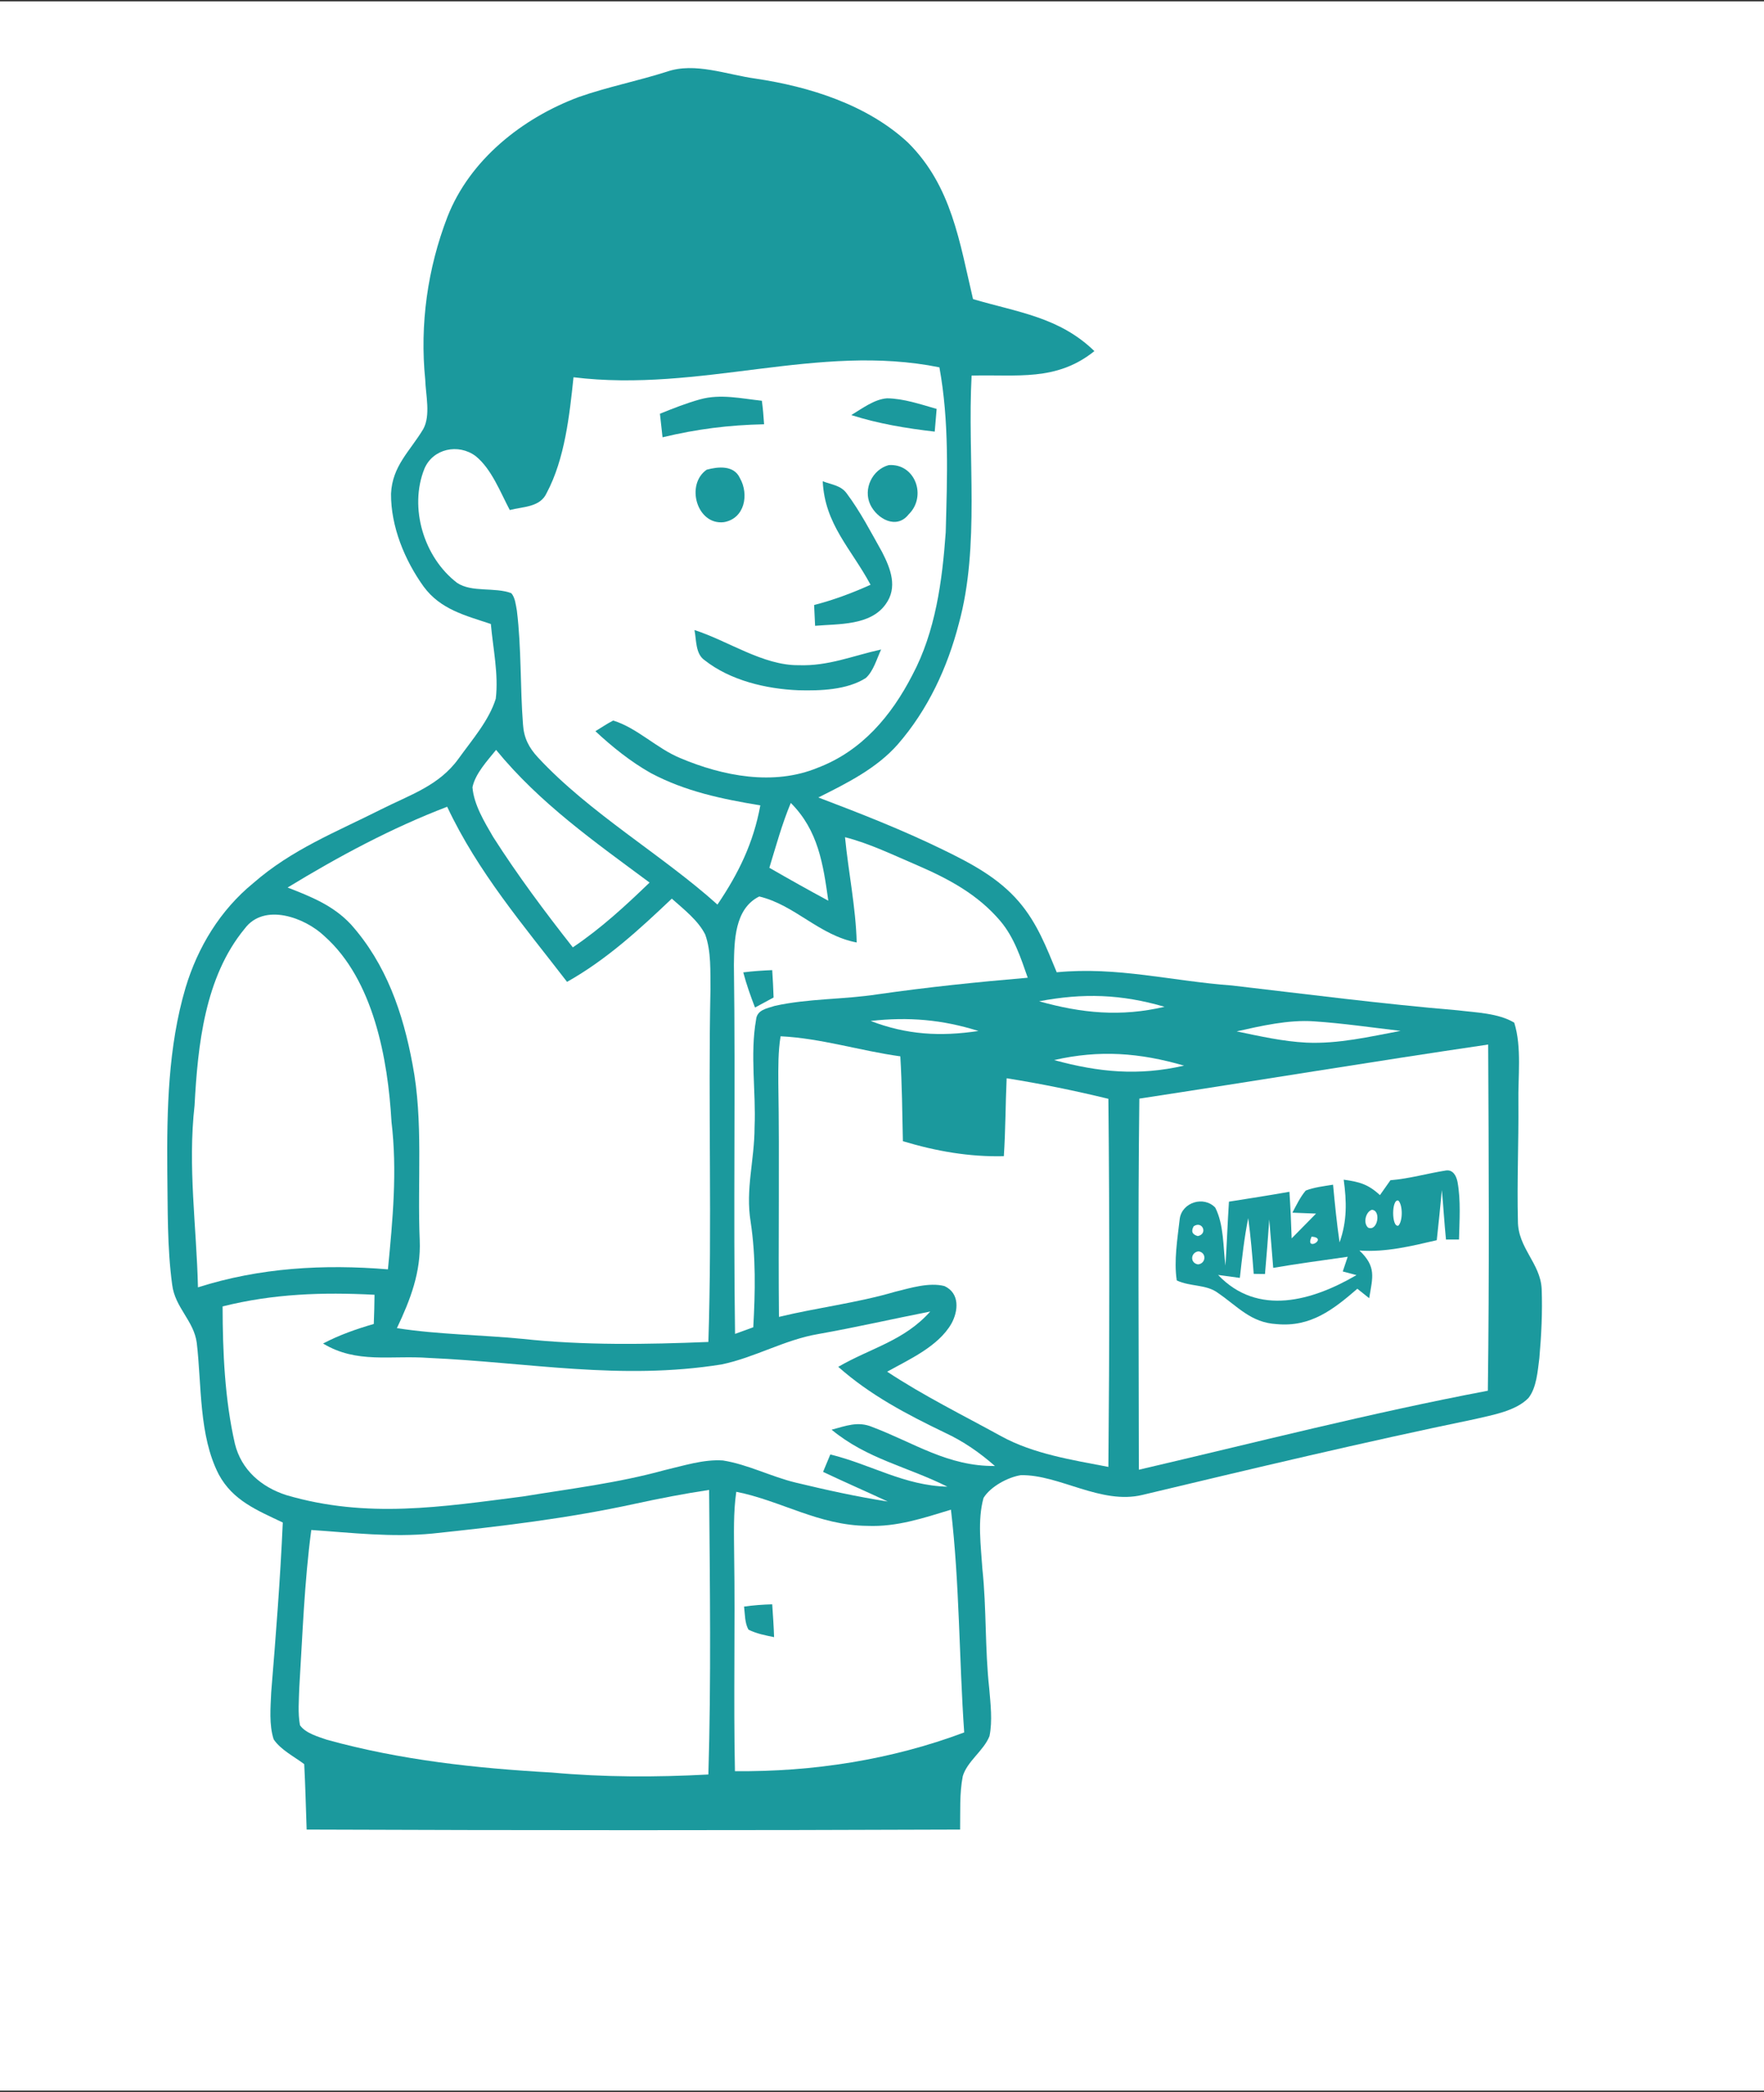 <svg width="194" height="230" xmlns="http://www.w3.org/2000/svg" xmlns:xlink="http://www.w3.org/1999/xlink" xml:space="preserve" overflow="hidden"><rect width="100%" height="100%" fill="#333333" stroke="none"/><defs><clipPath id="clip0"><rect x="0" y="0" width="194" height="230"/></clipPath></defs><g clip-path="url(#clip0)"><path d="M0 0 193.492 0 193.492 229.704 0 229.704 0 0Z" fill="#FFFFFF" transform="matrix(1.003 0 0 1 0 0.148)"/><path d="M82.823 8.491C88.752 9.372 95.114 11.372 99.573 15.544 104.351 20.306 105.215 26.467 106.691 32.737 111.598 34.191 116.155 34.71 119.998 38.455 115.82 41.822 111.523 41.006 106.534 41.147 106.059 50.124 107.475 59.88 105.134 68.419 103.886 73.262 101.735 77.9 98.438 81.694 96.119 84.342 92.828 85.98 89.731 87.531 94.384 89.304 98.946 91.093 103.426 93.287 106.502 94.79 109.507 96.379 111.755 99.032 113.733 101.362 114.722 103.972 115.868 106.75 122.538 106.107 128.467 107.718 135.093 108.204 143.346 109.166 151.583 110.236 159.863 110.934 161.852 111.182 164.284 111.236 166.036 112.29 166.879 115.009 166.436 118.241 166.49 121.068 166.527 125.402 166.327 129.748 166.436 134.077 166.425 137.066 168.9 138.725 169.041 141.557 169.138 144.087 169.008 146.654 168.787 149.178 168.603 150.583 168.489 152.416 167.592 153.556 166.192 155.004 163.62 155.426 161.733 155.875 149.529 158.409 137.396 161.306 125.278 164.209 120.716 165.322 116.144 161.955 111.928 162.041 110.501 162.268 108.599 163.301 107.842 164.544 107.161 166.992 107.556 169.846 107.718 172.359 108.183 176.737 107.983 181.126 108.469 185.498 108.61 187.195 108.837 189.055 108.496 190.73 107.869 192.33 106.059 193.481 105.567 195.135 105.194 197.038 105.307 199.064 105.275 201.005 81.396 201.097 57.507 201.097 33.623 201.005 33.537 198.605 33.483 196.205 33.358 193.811 32.261 192.984 30.775 192.238 30.008 191.087 29.489 189.482 29.667 187.585 29.737 185.915 30.245 179.699 30.732 173.478 31.007 167.246 28.208 165.906 25.527 164.841 23.981 161.95 21.787 157.674 22.122 152.124 21.576 147.508 21.268 145.065 19.192 143.638 18.879 141.103 18.322 137.001 18.403 132.769 18.344 128.634 18.29 121.905 18.425 114.949 20.349 108.437 21.689 103.978 24.143 99.924 27.765 96.951 32.018 93.228 36.807 91.357 41.801 88.833 44.957 87.234 48.13 86.25 50.281 83.261 51.735 81.223 53.616 79.083 54.361 76.673 54.68 73.986 54.059 71.144 53.821 68.457 51.011 67.517 48.308 66.868 46.454 64.35 44.373 61.447 42.849 57.739 42.876 54.135 43.011 51.07 44.963 49.454 46.411 47.022 47.238 45.519 46.676 43.26 46.627 41.606 46.017 35.542 46.876 29.37 49.065 23.684 51.519 17.409 57.269 12.836 63.463 10.518 66.625 9.404 69.933 8.756 73.132 7.729 76.197 6.67 79.667 8.053 82.823 8.491Z" fill="#1B999D" transform="matrix(1.003 0 0 1 0 0.148)"/><path d="M103.005 40.239C104.097 46.276 103.859 52.27 103.697 58.372 103.318 63.712 102.583 69.284 100.038 74.073 97.735 78.559 94.492 82.423 89.666 84.261 84.828 86.272 79.251 85.18 74.592 83.202 72.003 82.137 69.879 79.888 67.236 79.072 66.56 79.418 65.933 79.851 65.285 80.245 67.133 81.969 69.149 83.596 71.354 84.845 75.17 86.877 79.148 87.698 83.369 88.401 82.612 92.53 80.996 95.854 78.667 99.308 72.662 93.882 64.674 89.277 58.993 83.137 57.988 82.05 57.442 80.991 57.345 79.489 57.026 75.348 57.183 71.138 56.675 66.993 56.561 66.382 56.491 65.566 56.069 65.074 54.275 64.377 51.735 65.02 50.119 63.934 46.476 61.15 44.822 55.669 46.535 51.389 47.47 49.162 50.265 48.589 52.151 49.995 53.902 51.41 54.859 53.972 55.897 55.929 57.361 55.54 59.237 55.642 59.95 54.037 61.934 50.292 62.447 45.498 62.885 41.331 76.84 43.049 89.677 37.536 103.005 40.239Z" fill="#FFFFFF" transform="matrix(1.003 0 0 1 0 0.148)"/><path d="M83.537 43.914C83.656 44.773 83.726 45.633 83.78 46.498 79.894 46.584 76.429 47.022 72.646 47.93 72.554 47.065 72.457 46.206 72.36 45.341 73.803 44.757 75.267 44.173 76.77 43.757 78.98 43.141 81.288 43.665 83.537 43.914Z" fill="#1B999D" transform="matrix(1.003 0 0 1 0 0.148)"/><path d="M97.265 43.644C99.076 43.665 100.967 44.314 102.702 44.811 102.632 45.644 102.567 46.476 102.491 47.308 99.373 46.946 96.335 46.444 93.341 45.487 94.492 44.795 95.876 43.736 97.265 43.644Z" fill="#1B999D" transform="matrix(1.003 0 0 1 0 0.148)"/><path d="M97.443 50.989C100.356 50.778 101.654 54.426 99.632 56.405 98.303 58.107 96.168 56.902 95.422 55.329 94.627 53.616 95.633 51.486 97.443 50.989Z" fill="#1B999D" transform="matrix(1.003 0 0 1 0 0.148)"/><path d="M77.489 51.492C78.753 51.151 80.472 50.983 81.126 52.41 82.153 54.205 81.667 56.869 79.364 57.264 76.408 57.604 75.138 53.124 77.489 51.492Z" fill="#1B999D" transform="matrix(1.003 0 0 1 0 0.148)"/><path d="M92.833 54.091C94.33 56.096 95.503 58.372 96.724 60.555 97.659 62.377 98.459 64.447 97.103 66.295 95.416 68.652 91.952 68.43 89.374 68.657 89.336 67.895 89.298 67.133 89.266 66.371 91.395 65.82 93.449 65.052 95.454 64.144 93.336 60.177 90.433 57.507 90.212 52.767 91.19 53.145 92.19 53.21 92.833 54.091Z" fill="#1B999D" transform="matrix(1.003 0 0 1 0 0.148)"/><path d="M87.558 72.987C90.839 73.105 93.492 71.949 96.616 71.262 96.141 72.262 95.784 73.624 94.941 74.392 92.887 75.716 89.914 75.808 87.547 75.743 84.023 75.602 80.067 74.667 77.256 72.435 76.246 71.743 76.365 70.208 76.148 69.122 79.856 70.322 83.677 73.024 87.558 72.987Z" fill="#1B999D" transform="matrix(1.003 0 0 1 0 0.148)"/><path d="M54.394 82.299C59.188 88.174 65.198 92.401 71.225 96.887 68.571 99.454 65.879 101.94 62.809 104.01 59.734 100.092 56.745 96.07 54.07 91.865 53.124 90.233 51.956 88.32 51.805 86.407 52.118 84.899 53.448 83.483 54.394 82.299Z" fill="#FFFFFF" transform="matrix(1.003 0 0 1 0 0.148)"/><path d="M86.709 88.131C89.72 91.152 90.255 94.844 90.822 98.881 88.65 97.708 86.499 96.497 84.358 95.26 85.082 92.887 85.753 90.422 86.709 88.131Z" fill="#FFFFFF" transform="matrix(1.003 0 0 1 0 0.148)"/><path d="M49.032 88.552C52.416 95.762 57.367 101.54 62.177 107.804 66.511 105.356 70.084 102.064 73.662 98.654 74.948 99.805 76.554 101.043 77.327 102.605 77.997 104.464 77.878 106.685 77.9 108.637 77.635 121.554 78.089 134.488 77.672 147.394 70.911 147.67 64.025 147.784 57.291 147.054 52.675 146.605 48.097 146.584 43.52 145.876 44.99 142.768 46.168 139.72 46.022 136.207 45.746 129.721 46.438 123.111 45.233 116.863 44.19 111.22 42.352 105.848 38.482 101.491 36.536 99.4 34.131 98.448 31.537 97.432 37.104 94.027 42.925 90.893 49.032 88.552Z" fill="#FFFFFF" transform="matrix(1.003 0 0 1 0 0.148)"/><path d="M92.655 91.898C95.395 92.6 98.022 93.898 100.621 95.006 104.059 96.503 107.221 98.2 109.685 101.113 111.209 102.924 111.923 105.151 112.69 107.35 107.172 107.82 101.686 108.388 96.206 109.177 92.476 109.75 88.623 109.626 84.958 110.442 84.088 110.728 82.991 110.874 82.899 111.977 82.229 115.798 82.904 119.889 82.737 123.77 82.731 127.462 81.721 130.58 82.31 134.207 82.888 138.055 82.812 141.909 82.596 145.778 81.931 146.027 81.267 146.27 80.597 146.508 80.402 132.985 80.65 119.452 80.472 105.923 80.515 103.318 80.532 99.762 83.25 98.416 87.169 99.351 89.823 102.697 93.936 103.475 93.833 99.573 93.028 95.768 92.655 91.898Z" fill="#FFFFFF" transform="matrix(1.003 0 0 1 0 0.148)"/><path d="M35.574 102.778C40.963 107.577 42.536 116.311 42.925 123.17 43.574 128.629 43.06 133.974 42.536 139.412 35.488 138.828 28.478 139.228 21.706 141.39 21.549 134.666 20.576 128.137 21.333 121.392 21.689 114.776 22.446 107.285 26.829 101.956 28.964 99.076 33.434 100.729 35.574 102.778Z" fill="#FFFFFF" transform="matrix(1.003 0 0 1 0 0.148)"/><path d="M84.672 106.513C84.737 107.518 84.791 108.518 84.823 109.523 84.142 109.885 83.466 110.253 82.785 110.626 82.299 109.361 81.84 108.069 81.499 106.761 82.553 106.626 83.612 106.556 84.672 106.513Z" fill="#1B999D" transform="matrix(1.003 0 0 1 0 0.148)"/><path d="M127.689 110.545C122.911 111.669 118.614 111.258 113.939 109.939 118.771 109.015 122.959 109.155 127.689 110.545Z" fill="#FFFFFF" transform="matrix(1.003 0 0 1 0 0.148)"/><path d="M95.465 112.101C99.611 111.636 103.307 111.95 107.285 113.204 103.102 113.836 99.421 113.625 95.465 112.101Z" fill="#FFFFFF" transform="matrix(1.003 0 0 1 0 0.148)"/><path d="M144.081 112.144C147.238 112.355 150.421 112.825 153.567 113.193 150.156 113.836 146.746 114.641 143.254 114.485 140.698 114.36 138.098 113.771 135.596 113.247 138.331 112.636 141.271 111.95 144.081 112.144Z" fill="#FFFFFF" transform="matrix(1.003 0 0 1 0 0.148)"/><path d="M85.591 113.787C89.995 113.998 94.346 115.387 98.719 115.993 98.903 119.106 98.935 122.208 99 125.321 102.626 126.418 106.269 127.062 110.069 126.97 110.258 124.116 110.247 121.257 110.377 118.403 114.122 118.998 117.846 119.765 121.532 120.662 121.668 134.142 121.657 147.648 121.532 161.133 117.592 160.371 113.333 159.712 109.793 157.766 105.572 155.437 101.308 153.334 97.276 150.664 99.708 149.302 102.875 147.892 104.318 145.384 105.091 143.984 105.253 142.033 103.556 141.249 101.864 140.817 99.811 141.465 98.146 141.876 93.957 143.108 89.655 143.611 85.412 144.638 85.326 136.055 85.482 127.489 85.342 118.906 85.337 117.214 85.315 115.457 85.591 113.787Z" fill="#FFFFFF" transform="matrix(1.003 0 0 1 0 0.148)"/><path d="M163.176 114.695C163.241 127.38 163.306 140.076 163.139 152.756 150.297 155.194 137.601 158.469 124.873 161.442 124.867 147.843 124.759 134.234 124.927 120.641 137.682 118.695 150.41 116.576 163.176 114.695Z" fill="#FFFFFF" transform="matrix(1.003 0 0 1 0 0.148)"/><path d="M129.834 117.014C124.824 118.16 120.484 117.744 115.582 116.403 120.56 115.257 124.965 115.598 129.834 117.014Z" fill="#FFFFFF" transform="matrix(1.003 0 0 1 0 0.148)"/><path d="M158.545 128.543C159.328 128.429 159.685 129.142 159.815 129.802 160.188 131.856 160.025 134.05 159.977 136.131 159.501 136.131 159.026 136.136 158.55 136.136 158.366 134.326 158.269 132.51 158.096 130.694 157.923 132.531 157.745 134.369 157.539 136.207 154.718 136.861 151.989 137.547 149.059 137.342 150.935 139.125 150.513 140.26 150.129 142.584 149.697 142.238 149.265 141.892 148.832 141.546 146.2 143.827 143.714 145.784 139.99 145.433 137.163 145.276 135.725 143.503 133.569 142.022 132.288 141.038 130.499 141.336 129.029 140.628 128.699 138.45 129.11 136.034 129.359 133.834 129.623 132.039 131.991 131.299 133.25 132.623 134.201 134.482 134.109 136.958 134.369 139.001 134.52 136.655 134.601 134.309 134.753 131.969 136.963 131.623 139.179 131.272 141.384 130.883 141.498 132.591 141.573 134.299 141.628 136.007 142.514 135.099 143.411 134.196 144.303 133.283 143.438 133.255 142.573 133.218 141.709 133.18 142.146 132.358 142.568 131.461 143.173 130.748 144.119 130.38 145.173 130.267 146.168 130.104 146.368 132.223 146.573 134.336 146.881 136.444 147.713 134.115 147.665 131.969 147.335 129.553 149.054 129.786 150.021 130.056 151.308 131.25 151.686 130.704 152.075 130.159 152.459 129.613 154.534 129.445 156.502 128.861 158.545 128.543Z" fill="#1B999D" transform="matrix(1.003 0 0 1 0 0.148)"/><path d="M153.329 131.85C153.821 132.342 153.821 134.115 153.329 134.607 152.567 134.834 152.567 131.623 153.329 131.85Z" fill="#FFFFFF" transform="matrix(1.003 0 0 1 0 0.148)"/><path d="M150.416 132.866C151.47 132.904 151.059 135.277 150.016 134.828 149.448 134.347 149.729 133.099 150.416 132.866Z" fill="#FFFFFF" transform="matrix(1.003 0 0 1 0 0.148)"/><path d="M136.866 133.774C137.136 135.812 137.314 137.86 137.466 139.909 137.877 139.914 138.293 139.92 138.704 139.925 138.882 137.931 139.033 135.931 139.174 133.931 139.32 135.704 139.466 137.477 139.606 139.249 142.319 138.779 145.049 138.422 147.773 138.028 147.589 138.563 147.411 139.104 147.232 139.644 147.735 139.774 148.232 139.909 148.735 140.044 143.941 142.854 137.931 144.633 133.564 140.028 134.358 140.136 135.153 140.249 135.947 140.352 136.19 138.147 136.428 135.952 136.866 133.774Z" fill="#FFFFFF" transform="matrix(1.003 0 0 1 0 0.148)"/><path d="M130.888 134.672C131.85 134.028 132.472 135.531 131.337 135.753 130.721 135.585 130.575 135.223 130.888 134.672Z" fill="#FFFFFF" transform="matrix(1.003 0 0 1 0 0.148)"/><path d="M143.816 135.812C143.006 137.552 145.708 135.974 143.816 135.812Z" fill="#FFFFFF" transform="matrix(1.003 0 0 1 0 0.148)"/><path d="M131.412 137.433C132.315 137.552 132.25 138.768 131.369 138.866 130.461 138.736 130.531 137.547 131.412 137.433Z" fill="#FFFFFF" transform="matrix(1.003 0 0 1 0 0.148)"/><path d="M41.066 142.206C41.05 143.276 41.033 144.346 40.985 145.416 39.066 145.973 37.196 146.632 35.423 147.567 39.131 149.81 42.839 148.843 47.027 149.151 57.945 149.637 68.041 151.643 79.126 149.864 82.791 149.102 86.017 147.151 89.747 146.519 93.855 145.789 97.913 144.854 102 144.049 99.124 147.281 95.519 148.038 91.914 150.129 95.416 153.248 99.438 155.356 103.632 157.383 105.637 158.318 107.431 159.566 109.091 161.031 103.918 161.079 100.254 158.491 95.649 156.745 94.065 156.075 92.741 156.631 91.184 157.042 95.092 160.274 99.459 161.085 103.88 163.306 99.13 163.182 95.579 160.89 91.044 159.761 90.784 160.404 90.52 161.042 90.249 161.679 92.6 162.798 94.984 163.836 97.341 164.938 93.946 164.409 90.585 163.663 87.25 162.858 84.558 162.209 81.996 160.858 79.272 160.425 77.159 160.274 74.905 161.015 72.862 161.49 67.738 162.906 62.582 163.522 57.345 164.382 48.422 165.528 40.255 166.841 31.402 164.236 28.651 163.349 26.456 161.458 25.754 158.577 24.64 153.675 24.419 148.497 24.408 143.487 29.964 142.092 35.364 141.909 41.066 142.206Z" fill="#FFFFFF" transform="matrix(1.003 0 0 1 0 0.148)"/><path d="M77.754 163.663C77.835 174.078 77.986 184.547 77.672 194.951 71.949 195.259 66.231 195.259 60.512 194.735 52.162 194.265 43.947 193.373 35.861 191.136 34.893 190.795 33.504 190.417 32.894 189.536 32.645 188.19 32.78 186.747 32.818 185.39 33.175 179.553 33.369 173.851 34.131 168.068 38.628 168.371 42.909 168.9 47.443 168.457 54.907 167.668 62.253 166.798 69.598 165.193 72.3 164.603 75.019 164.074 77.754 163.663Z" fill="#FFFFFF" transform="matrix(1.003 0 0 1 0 0.148)"/><path d="M80.732 163.868C85.607 164.836 89.779 167.571 95.114 167.614 98.351 167.744 101.232 166.76 104.27 165.836 105.221 173.943 105.156 182.18 105.723 190.325 97.74 193.335 89.104 194.676 80.586 194.584 80.418 186.655 80.618 178.726 80.499 170.792 80.483 168.511 80.402 166.128 80.732 163.868Z" fill="#FFFFFF" transform="matrix(1.003 0 0 1 0 0.148)"/><path d="M84.672 176.24C84.753 177.445 84.839 178.645 84.877 179.85 83.91 179.65 82.969 179.472 82.072 179.029 81.656 178.31 81.688 177.305 81.585 176.489 82.612 176.343 83.634 176.267 84.672 176.24Z" fill="#1B999D" transform="matrix(1.003 0 0 1 0 0.148)"/></g></svg>